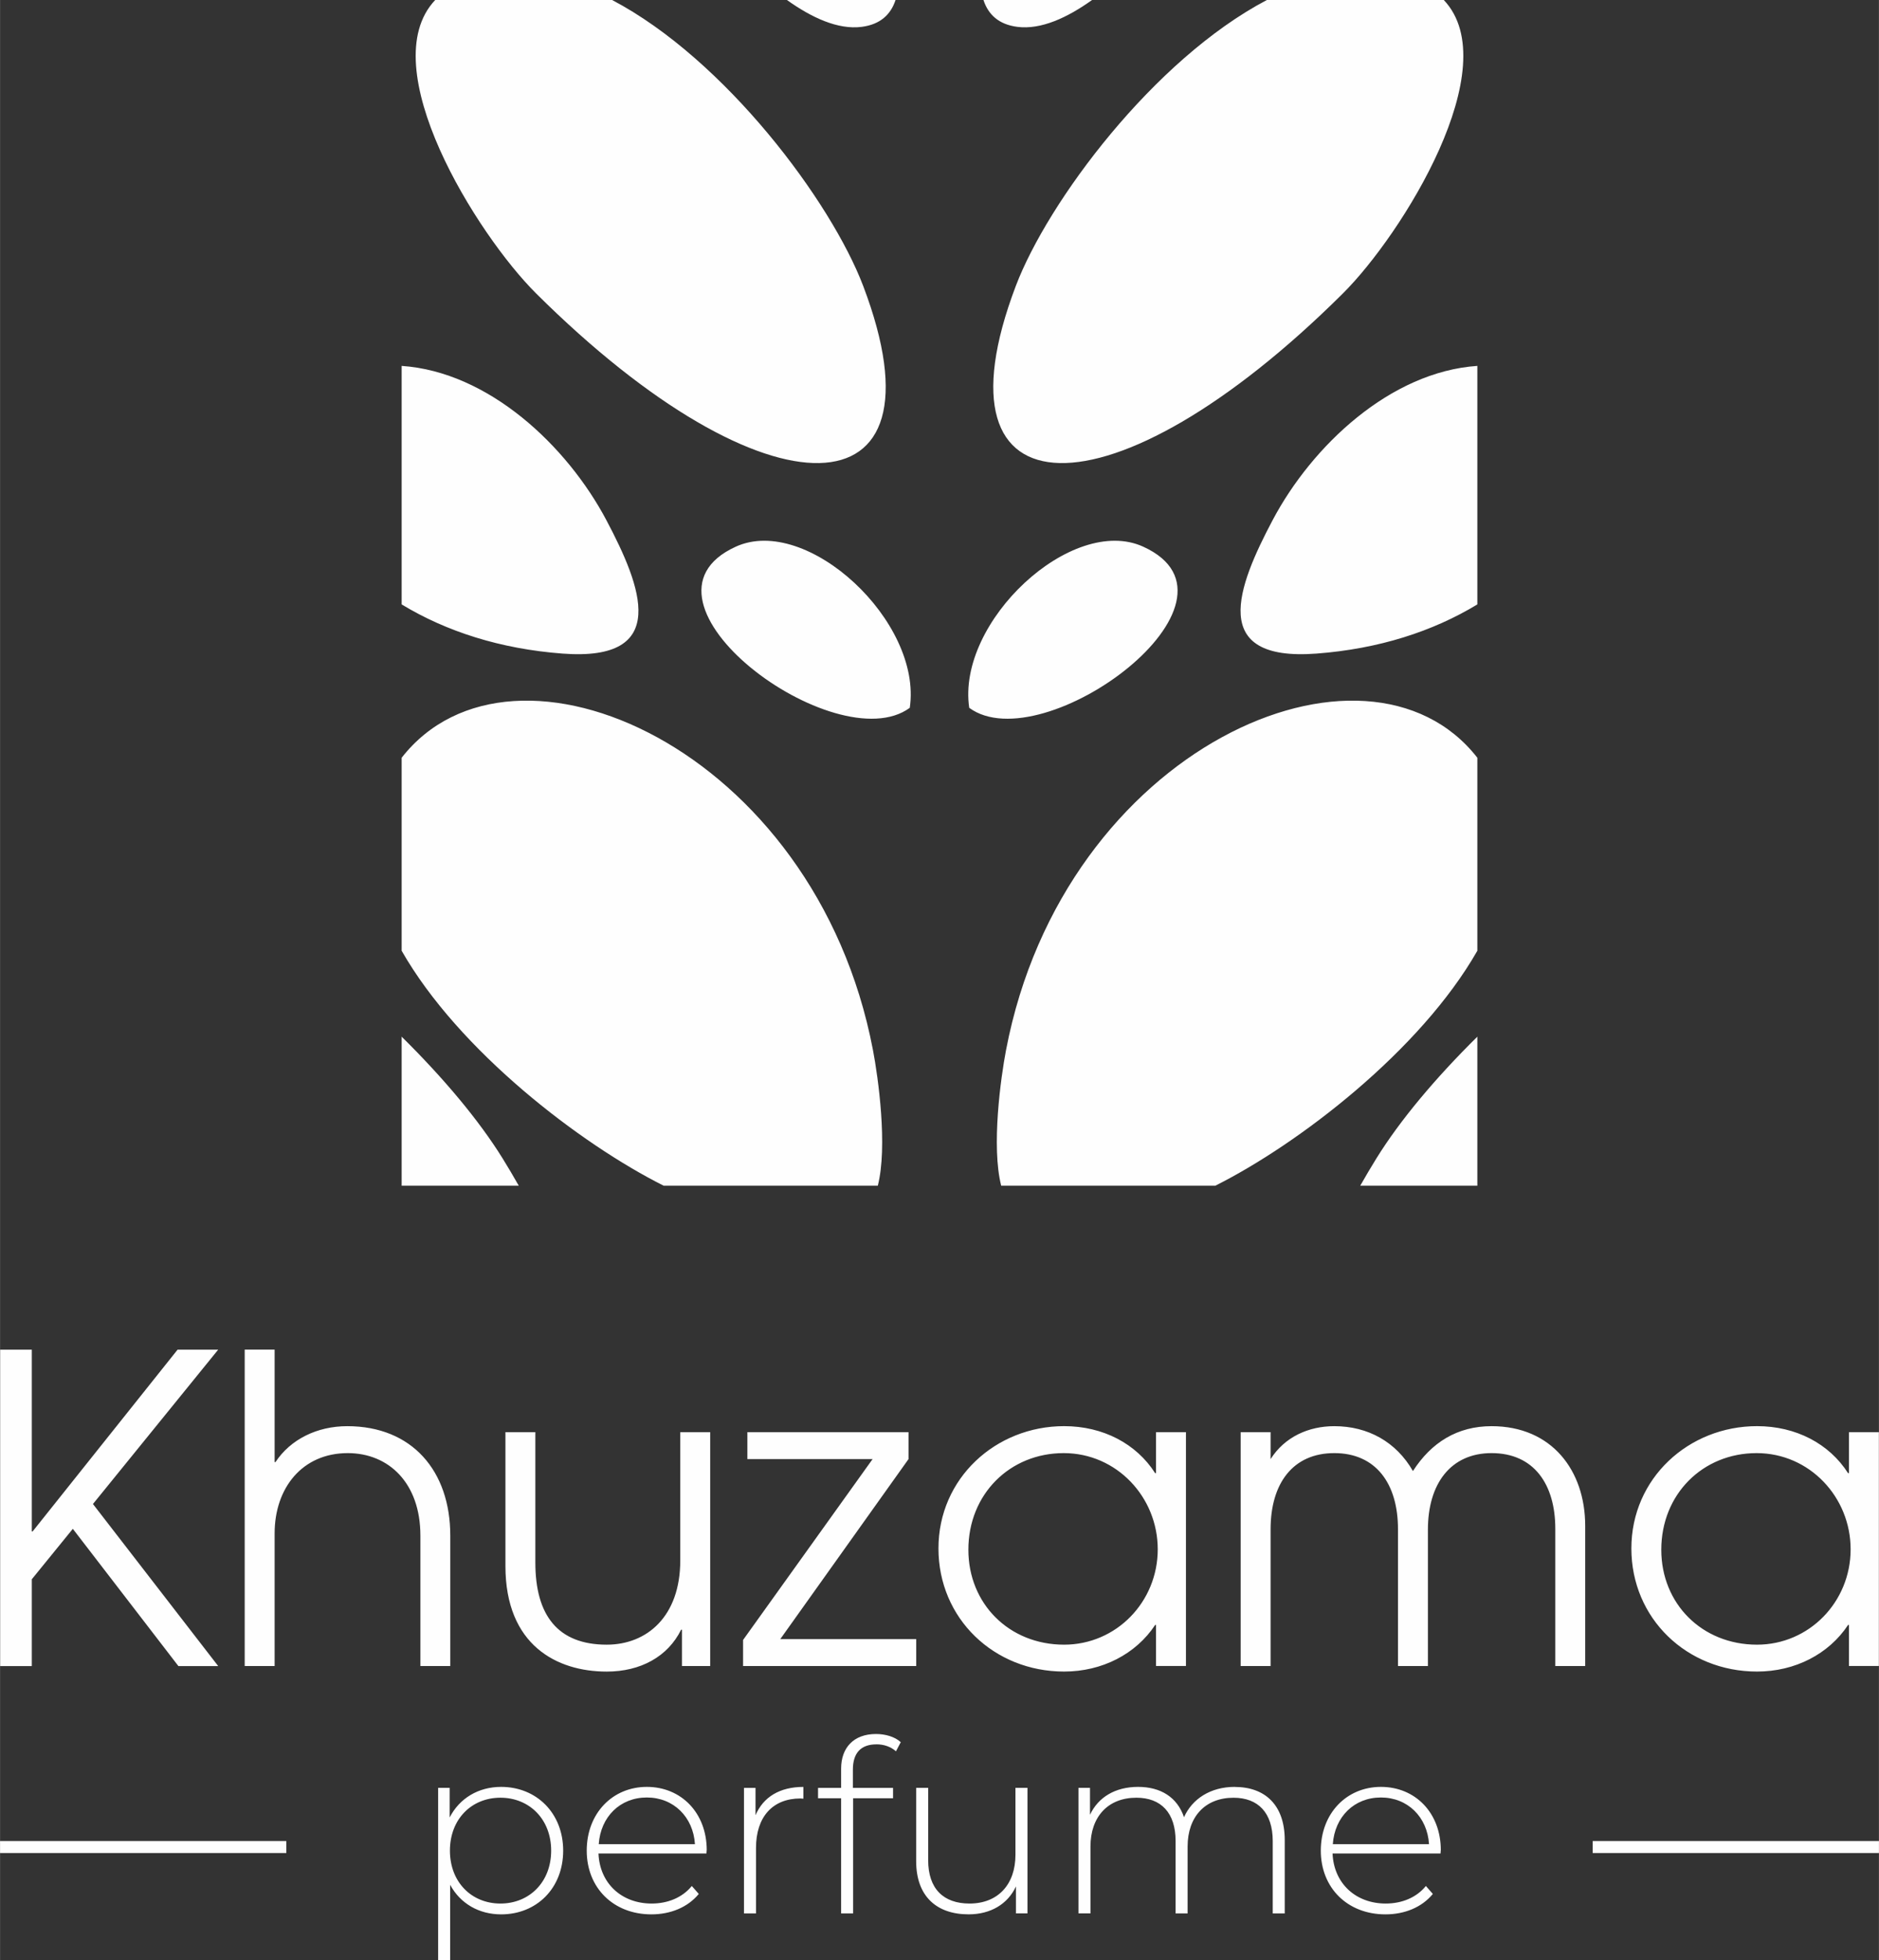 <svg xmlns="http://www.w3.org/2000/svg" xmlns:xlink="http://www.w3.org/1999/xlink" xmlns:xodm="http://www.corel.com/coreldraw/odm/2003" xml:space="preserve" width="6.304in" height="6.574in" style="shape-rendering:geometricPrecision; text-rendering:geometricPrecision; image-rendering:optimizeQuality; fill-rule:evenodd; clip-rule:evenodd" viewBox="0 0 678.76 707.87"><rect x="0" y="0" width="678.76" height="707.87" fill="#333333" stroke="none"/> <defs>  <style type="text/css">       .fil1 {fill:#FEFEFE}    .fil0 {fill:#FEFEFE;fill-rule:nonzero}     </style> </defs> <g id="Layer_x0020_1">    <g id="_1786789376176">   <path class="fil0" d="M78.8 601.69l-45.24 -58.52 45.24 -55.74 -14.67 0 -52.35 65.63 -0.31 0 0 -65.63 -11.43 0 0 114.27 11.43 0 0 -31.35 14.82 -18.22 38.14 49.57 14.36 0zm83.85 0l0 -47.1c0,-23.47 -13.9,-39.53 -37.21,-39.53 -10.96,0 -20.54,4.79 -25.94,12.97l-0.31 0 0 -40.61 -10.81 0 0 114.27 10.81 0 0 -47.87c0,-16.52 10.04,-29.03 26.41,-29.03 14.82,0 26.25,10.81 26.25,29.8l0 47.1 10.81 0zm93.89 0l0 -84.47 -10.81 0 0 46.33c0,20.23 -12.04,30.42 -26.56,30.42 -17.6,0 -25.79,-10.5 -25.79,-29.65l0 -47.1 -10.81 0 0 48.33c0,28.57 18.53,38.14 36.6,38.14 12.2,0 22.08,-5.4 26.87,-15.13l0.31 0 0 13.13 10.19 0zm74.43 0l0 -9.73 -49.11 0 46.33 -65.01 0 -9.73 -58.22 0 0 9.73 45.24 0 -46.79 65.32 0 9.42 62.54 0zm97.44 0l0 -84.47 -10.81 0 0 14.82 -0.31 0c-6.79,-10.65 -18.84,-16.99 -32.89,-16.99 -24.71,0 -45.4,18.84 -45.4,44.16 0,25.32 20.07,44.47 45.4,44.47 13.74,0 25.94,-6.33 32.89,-16.83l0.31 0 0 14.82 10.81 0zm-44.01 -7.72c-19.92,0 -34.59,-14.82 -34.59,-34.28 0,-20.07 14.98,-34.9 34.44,-34.9 19.15,0 33.97,15.91 33.97,34.74 0,18.99 -14.98,34.44 -33.82,34.44zm188.24 7.72l0 -50.65c0,-19.92 -12.04,-35.98 -33.82,-35.98 -12.35,0 -21.77,5.87 -28.41,16.21 -6.02,-10.5 -16.21,-16.21 -28.41,-16.21 -9.27,0 -17.91,3.86 -23.01,11.89l0 -9.73 -10.81 0 0 84.47 10.81 0 0 -49.41c0,-16.52 8.03,-27.49 23.01,-27.49 14.98,0 23.01,10.96 23.01,27.49l0 49.41 10.81 0 0 -49.26c0,-16.52 8.18,-27.64 23.01,-27.64 15.29,0 23.01,11.27 23.01,27.33l0 49.57 10.81 0zm106.09 0l0 -84.47 -10.81 0 0 14.82 -0.31 0c-6.79,-10.65 -18.84,-16.99 -32.89,-16.99 -24.71,0 -45.4,18.84 -45.4,44.16 0,25.32 20.07,44.47 45.4,44.47 13.74,0 25.94,-6.33 32.89,-16.83l0.31 0 0 14.82 10.81 0zm-44.01 -7.72c-19.92,0 -34.59,-14.82 -34.59,-34.28 0,-20.07 14.98,-34.9 34.43,-34.9 19.15,0 33.97,15.91 33.97,34.74 0,18.99 -14.98,34.44 -33.82,34.44z"></path>   <path class="fil0" d="M181.02 645.33c-8.17,0 -15.03,4.08 -18.59,11.03l0 -10.68 -4.17 0 0 62.2 4.34 0 0 -27.19c3.65,6.78 10.42,10.68 18.42,10.68 12.77,0 22.41,-9.38 22.41,-23.02 0,-13.55 -9.64,-23.02 -22.41,-23.02zm-0.26 42.13c-10.42,0 -18.24,-7.73 -18.24,-19.11 0,-11.38 7.82,-19.11 18.24,-19.11 10.42,0 18.33,7.73 18.33,19.11 0,11.38 -7.9,19.11 -18.33,19.11zm74.53 -19.28c0,-13.46 -9.21,-22.85 -21.63,-22.85 -12.42,0 -21.72,9.56 -21.72,23.02 0,13.46 9.64,23.02 23.37,23.02 6.86,0 13.12,-2.52 17.11,-7.38l-2.52 -2.87c-3.47,4.26 -8.77,6.34 -14.51,6.34 -10.86,0 -18.76,-7.3 -19.2,-18.07l39 0c0,-0.43 0.09,-0.87 0.09,-1.22zm-21.63 -19.02c9.64,0 16.76,7.04 17.37,16.85l-34.75 0c0.69,-9.9 7.73,-16.85 17.37,-16.85zm39.26 6.43l0 -9.9 -4.17 0 0 45.34 4.34 0 0 -23.63c0,-11.21 5.99,-17.89 16.07,-17.89 0.35,0 0.69,0.09 1.04,0.09l0 -4.26c-8.51,0 -14.51,3.65 -17.29,10.25zm43.69 -25.63c2.69,0 5.21,0.87 7.04,2.52l1.74 -3.3c-2.17,-2 -5.65,-2.95 -8.95,-2.95 -8.08,0 -12.6,4.95 -12.6,12.51l0 6.95 -8.34 0 0 3.74 8.34 0 0 41.61 4.34 0 0 -41.61 14.42 0 0 -3.74 -14.51 0 0 -6.6c0,-5.99 2.87,-9.12 8.51,-9.12zm50.21 15.72l0 24.15c0,10.77 -6.34,17.63 -16.59,17.63 -9.47,0 -14.94,-5.39 -14.94,-15.64l0 -26.15 -4.34 0 0 26.49c0,12.68 7.38,19.2 18.94,19.2 7.99,0 14.16,-3.73 17.11,-10.08l0 9.73 4.17 0 0 -45.34 -4.34 0zm79.22 -0.35c-8.77,0 -15.38,4.34 -18.33,10.95 -2.43,-7.21 -8.43,-10.95 -16.59,-10.95 -8.25,0 -14.42,3.74 -17.37,10.08l0 -9.73 -4.17 0 0 45.34 4.34 0 0 -24.15c0,-10.77 6.34,-17.63 16.59,-17.63 8.86,0 14.16,5.39 14.16,15.64l0 26.15 4.34 0 0 -24.15c0,-10.77 6.34,-17.63 16.59,-17.63 8.86,0 14.16,5.39 14.16,15.64l0 26.15 4.34 0 0 -26.49c0,-12.68 -7.12,-19.2 -18.07,-19.2zm74.44 22.85c0,-13.46 -9.21,-22.85 -21.63,-22.85 -12.42,0 -21.72,9.56 -21.72,23.02 0,13.46 9.64,23.02 23.37,23.02 6.86,0 13.12,-2.52 17.11,-7.38l-2.52 -2.87c-3.47,4.26 -8.77,6.34 -14.51,6.34 -10.86,0 -18.76,-7.3 -19.2,-18.07l39 0c0,-0.43 0.09,-0.87 0.09,-1.22zm-21.63 -19.02c9.64,0 16.76,7.04 17.37,16.85l-34.75 0c0.69,-9.9 7.73,-16.85 17.37,-16.85z"></path>   <path class="fil1" d="M265.79 197.43c25.72,-11.72 67.47,27.06 62.85,58.2 -26.63,19.5 -105.54,-38.75 -62.85,-58.2zm267.89 176.96c-15.28,15.09 -27.93,30.21 -36.43,43.9 -1.95,3.14 -3.91,6.46 -5.88,9.93l42.31 0 0 -53.83zm-12.12 -374.39l-63.91 0c-40.89,21.5 -79.14,72.81 -90.72,103.31 -31.9,84.06 34.85,85.51 118.2,2.64 21.37,-21.25 59.2,-81.89 36.43,-105.95zm-127.06 0l-39.24 0c1.72,5.26 5.52,8.84 12.24,9.7 8.59,1.1 18.13,-3.36 26.99,-9.7zm-32.83 428.22l77.34 0c30.08,-15.07 74.07,-48.74 94.67,-84.86l0 -69.7c-39.94,-51.21 -149.38,-3.73 -170.26,105.55 -1.9,9.93 -5.37,34.86 -1.75,49.01zm172.01 -209.92l0 -86.16c-31.37,2.14 -59.7,28.76 -73.99,55.77 -12.59,23.8 -23.38,51.11 15.9,48.13 22.43,-1.7 41.91,-7.96 58.08,-17.75zm-120.71 -20.87c-25.72,-11.72 -67.47,27.06 -62.85,58.2 26.63,19.5 105.54,-38.75 62.85,-58.2zm-267.89 176.96c15.28,15.09 27.93,30.21 36.43,43.9 1.95,3.14 3.91,6.46 5.88,9.93l-42.31 0 0 -53.83zm12.12 -374.39l63.91 0c40.89,21.5 79.14,72.81 90.72,103.31 31.9,84.06 -34.85,85.51 -118.2,2.64 -21.37,-21.25 -59.2,-81.89 -36.43,-105.95zm127.06 0l39.24 0c-1.72,5.26 -5.52,8.84 -12.24,9.7 -8.59,1.1 -18.13,-3.36 -26.99,-9.7zm32.83 428.22l-77.34 0c-30.08,-15.07 -74.07,-48.74 -94.67,-84.86l0 -69.7c39.94,-51.21 149.38,-3.73 170.26,105.55 1.9,9.93 5.37,34.86 1.75,49.01zm-172.01 -209.92l0 -86.16c31.37,2.14 59.7,28.76 73.99,55.77 12.59,23.8 23.38,51.11 -15.9,48.13 -22.43,-1.7 -41.91,-7.96 -58.08,-17.75z"></path>   <path class="fil1" d="M678.76 669.22l-103.41 0 0 -4.34 103.41 0 0 4.34zm-575.35 0l-103.41 0 0 -4.34 103.41 0 0 4.34z"></path>  </g> </g></svg>